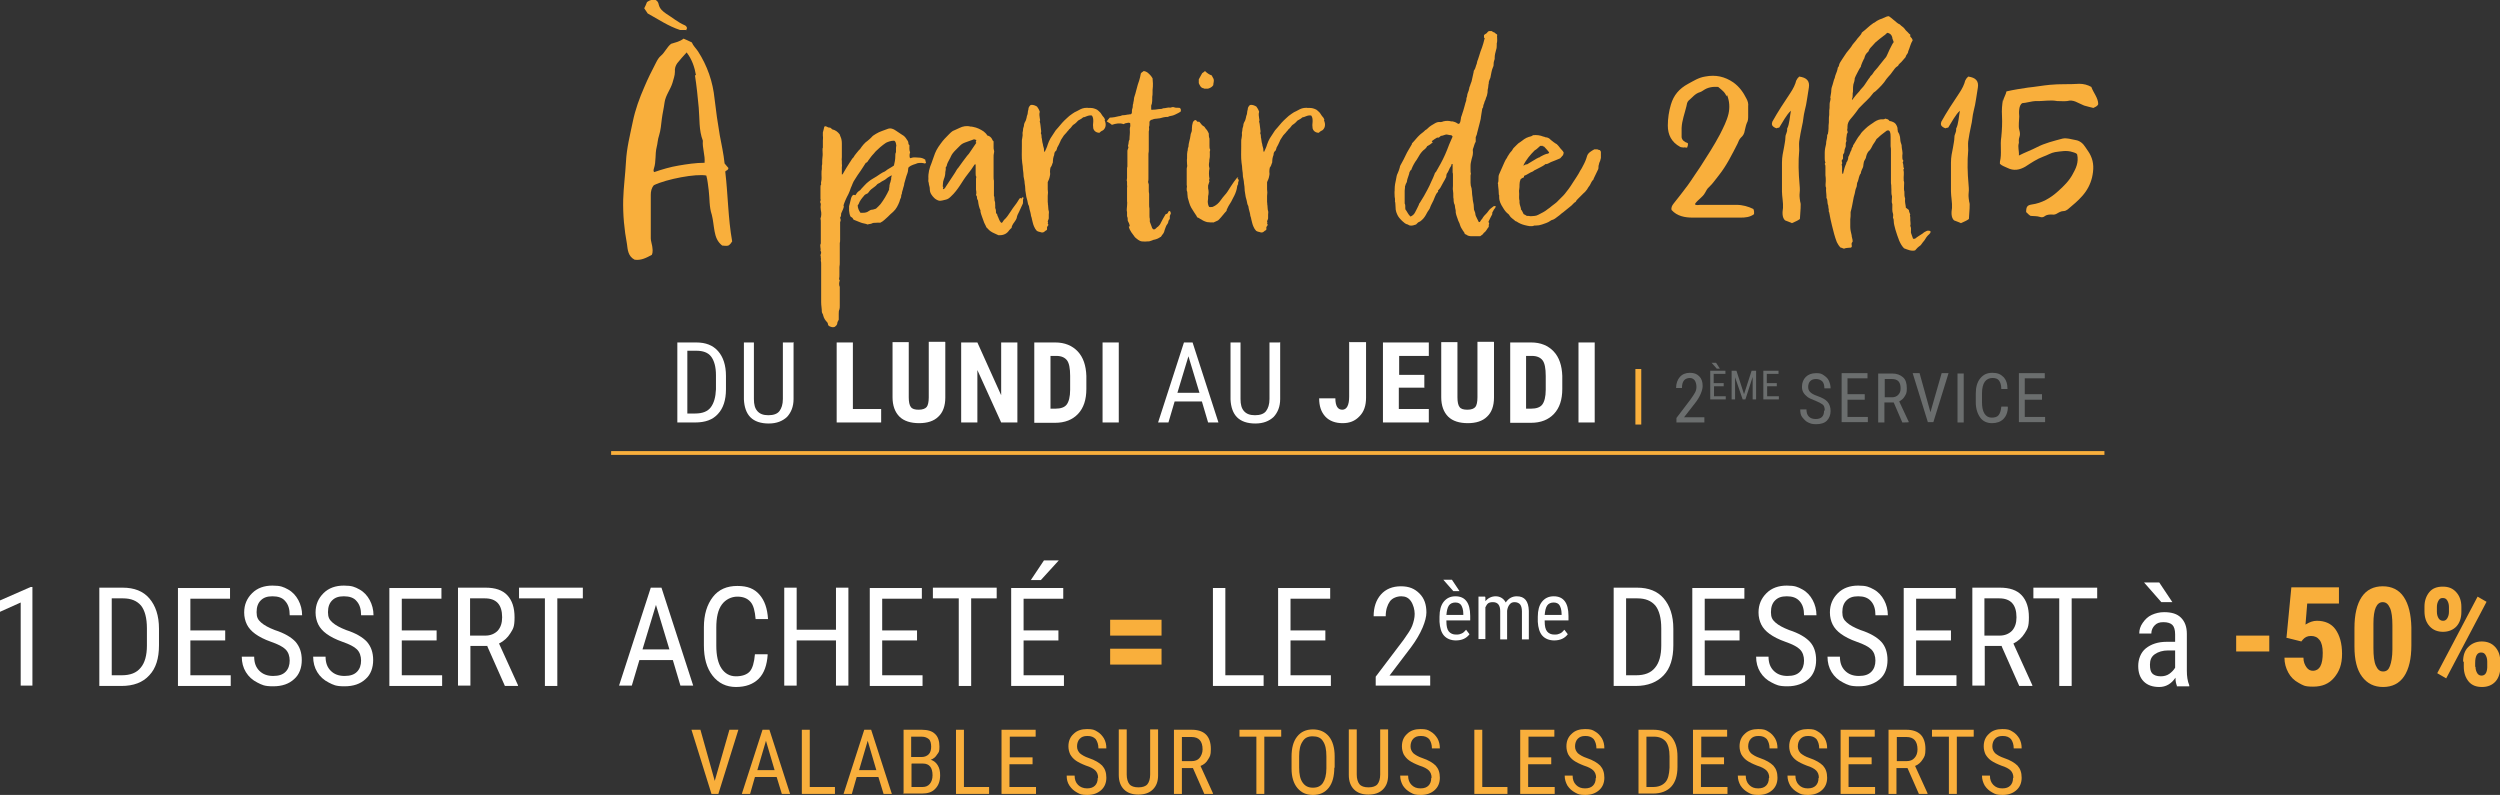 <?xml version="1.0" encoding="UTF-8"?>
<svg id="Calque_1" data-name="Calque 1" xmlns="http://www.w3.org/2000/svg" version="1.1" viewBox="0 0 724.9 230.5">
  <rect x="0" y="0" width="724.9" height="230.5" fill="#333333" stroke="none"/>
  <defs>
    <style>
      .cls-1 {
        fill: #f9af3c;
      }

      .cls-1, .cls-2, .cls-3 {
        stroke-width: 0px;
      }

      .cls-2 {
        fill: #6b6e6e;
      }

      .cls-3 {
        fill: #fff;
      }
    </style>
  </defs>
  <rect class="cls-1" x="177.2" y="130.8" width="433" height="1.1"/>
  <g>
    <path class="cls-1" d="M210.3,49.8c.8,6.7.8,13.5,2,20.2-.3.5-.6.9-1.1,1.2-.6.2-1.3,0-1.8,0-1.4-1.1-1.9-2.5-2.2-4.1s-.4-3.2-.8-4.8c-.8-2.3-.6-4.8-.9-7.1-.2-1.4-.3-2.9-.7-4.3-2.9-.6-11.5,1-15.2,2.8-.7.8-.9,1.8-.9,2.8v12.6c0,.8.3,1.5.4,2.2.1.8.3,1.7-.1,2.6-1.5.8-3.1,1.7-5,1.4-1.9-1-2-2.9-2.2-4.5-.8-4.3-1.2-8.5-1.1-12.9.1-3.6.6-7.2.8-10.9.2-4.1,1.2-7.9,2-11.8.7-3.4,1.9-6.7,3.3-9.9,1-2.4,2.2-4.8,3.4-7.1.4-.8.8-1.5,1.4-2,1.2-1,1.8-2.6,3-3.5,1.2-.4,2.5-.6,3.6-1.5.8.3,1.5.7,2.4,1.1.4,1,1.2,1.7,1.8,2.6,2.7,4.2,4.3,8.8,4.8,13.8.4,3.5.9,7,1.5,10.5.5,2.7,1.1,5.3,1.4,8.2.3.4.7.8,1.1,1.3,0,.6-.5.7-.8.9h0ZM198.9,8.7h-1.7c-3.4-1.1-6.3-3.1-9.4-4.8-.3-.5-.7-1-1-1.5.3-.6.6-1.2.8-1.8.8-.6,1.6-.8,2.5-.6.6.3.8.8.9,1.3.3,1.3,1.2,2,2.2,2.7,1.8,1.1,3.4,2.5,5.3,3.3.3.1.6.4.7.8,0,.2-.2.5-.3.8h0ZM201.8,21.8c-.4-2.3-1.1-4.5-2.7-6.6-1.1,1.2-1.9,2.1-2.7,3.1-.5.7-.8,1.5-.7,2.5,0,1.1-.4,2.1-.7,3.2-.6,2-2,3.6-2.3,5.7-.2,1.6-.6,3.2-.8,4.8-.2,1.6-.3,3.2-.8,4.8-.4,1.1-.4,2.3-.7,3.4-.5,2-.1,4.1-.8,6.2-.1.3-.2.8.1,1,2.3-.8,4.7-1.5,7.1-1.9s4.9-.8,7.5-.8c.2-2.2-.7-4.3-.5-6.4-1.2-3.1-.9-6.4-1.2-9.6-.3-3.2-.6-6.3-1.1-9.4h.4Z"/>
    <path class="cls-1" d="M244.7,59.6c0,.8-.5,1.5-.8,2.3,0,.4,0,.8-.3,1.2.1.4.3.8,0,1.3,0,.5,0,1,0,1.5,0,.4,0,.8,0,1.3v2.3c0,.4,0,.6-.1,1,0,.2,0,.5,0,.8v4.8c0,.4,0,.8-.1,1.3,0,.1,0,.4,0,.5,0,.5,0,1,0,1.5,0,0,0,.1,0,.2,0,.4,0,.8-.1,1.3,0,.1.1.3.2.4-.2.6-.3,1.3,0,1.9,0,.2,0,.5,0,.8v4.6c0,.4,0,.8-.1,1.1-.2.4-.2.8-.2,1.3v1.7c-.1.3-.4.6-.4.9,0,.6-.4.9-.8,1.2-.6.2-1,0-1.5-.2-.2-.1-.4-.3-.4-.5,0-.2-.1-.4-.2-.6-.6-.6-1-1.2-1.2-2,0-.4-.4-.7-.4-1.1,0-.9-.2-1.8-.2-2.7v-11.1c0-.4,0-.7-.1-1,0-.3.1-.6,0-.8,0-.3,0-.6-.1-.8.1-.4.4-.8,0-1.3.2-.7-.3-1.4.1-2.1,0-.1,0-.3,0-.5v-5.7c0-.4,0-.7-.1-1,.3-.8.3-1.7.1-2.5-.1-.6-.1-1.1,0-1.7,0-.2-.1-.4-.2-.6,0-.3.3-.6.1-.9,0-.3,0-.6,0-.9v-2.5c0-.3,0-.6.2-.8,0-.3-.1-.5,0-.8.2-.7.1-1.5.1-2.2s0-1,.1-1.5c0-.1,0-.4,0-.6s0-.6.1-.8c0,0,0-.2,0-.3,0-.6,0-1.3.1-1.9.1-.6,0-1.2,0-1.8s0-.6.1-.8c0-.1,0-.4,0-.6v-1.5c0-.4.1-.8,0-1.3,0-.1,0-.3,0-.4,0-.2,0-.4,0-.6.1-.5.3-1,.4-1.6,0-.1.2-.2.4-.2.4.1.8.5,1.3.4.2.1.4.3.6.5.9.2,1.6.7,2.2,1.5,0,.1.1.3.2.6.3.6.4,1.3.4,2v4c0,.3-.1.7,0,1,0,0,0,.2,0,.4s0,.3,0,.4c0,.3.1.7,0,1,0,.4,0,.8,0,1.2v1c.2,0,.2-.1.3-.2.6-1.1,1.3-2.2,2-3.3.4-.5.6-1.1,1.1-1.5.4-.8,1-1.3,1.5-2l.4-.4c.6-.9,1.3-1.8,2.2-2.4.4-.3.8-.7,1.1-1,.3-.4.8-.7,1.3-1,1.1-.7,2.4-1,3.6-1.5.3-.1.7-.1,1,0,.4.1.8.3,1.2.6.6.4,1.2.8,1.8,1.2.6.3,1,.8,1.3,1.3.2.3.5.6.5,1.1s.2.4.3.6c0,.7-.1,1.4.2,2.1-.2.5-.2,1-.1,1.5.1.2.3.2.4.1.7-.3,1.5-.1,2.2-.1s1.3.2,1.9.6c0,.3.1.6.2.8,0,.2-.2.3-.4.3-.6-.2-1.2-.2-2-.1-.8.4-1.8.4-2.7,1.3,0,.1-.1.4-.1.7,0,.6-.3,1.2-.5,1.8-.2.7-.4,1.4-.6,2.1,0,.6-.3,1.1-.4,1.7-.1.4-.3.8-.3,1.3-.3.4-.1.8-.3,1.2-.2.3-.3.8-.4,1.1-.4,1-.9,2.1-1.8,2.9-.6.5-1.1,1-1.6,1.5-.7.6-1.3,1.3-2.2,1.7-.4-.1-.8,0-1.3,0-.4,0-.8,0-1.1.2-.4.2-.8.1-1.2.3-.7-.3-1.4-.3-2.1-.6s-1.3-.5-2-.8c-.2-.3-.3-.7-.8-.8-.4-.6-.4-1.2-.5-1.8,0-.4,0-.9,0-1.3.2-.6.3-1.3.5-2,.1-.5.3-1,.7-1.3.2,0,.4,0,.6.1,0,0,.1,0,.1-.1.3-.5.6-.9,1.1-1.2.2-.1.4-.3.5-.5.7-.7,1.3-1.5,2.1-2.1.7-.6,1.5-1,2.3-1.5.8-.5,1.5-1.1,2.5-1.5.8-.7,1.8-1.1,2.6-1.7.2-.8.4-1.7.4-2.6s0-.8.2-1.3c0-.3,0-.6,0-.9s0-.7.1-1c-.1-.5-.1-1.1-.6-1.4,0,0-.1,0-.2,0-.7,0-1.6.3-2.2.6-.6.4-1.1.8-1.7,1.3-.6.6-1.3,1.1-1.8,1.8-.6.6-1.1,1.3-1.6,2-.2.3-.3.6-.7.7-.1,0-.2.3-.3.4-.4.6-.8,1.3-1.3,2-.6.8-1.1,1.6-1.6,2.4-.6.8-.8,1.7-1.2,2.5-.2.6-.4,1.2-.7,1.8-.6,1.1-1.1,2.2-1.5,3.5,0,0,0,.1,0,.2h-.4ZM258.4,51.6c0-.2.1-.4.2-.7h-.2c-.5.3-1.1.6-1.5,1-.5.4-1.1.6-1.5.9-.3.3-.8.4-1,.6-.3.4-.6.6-1,.9-.6.4-1.1.8-1.5,1.4-.1.2-.3.4-.6.5-.3.1-.6.3-.8.6-.6.7-1.2,1.4-1.5,2.3,0,.1-.2.3-.3.4,0,.8.3,1.5.8,2.2h.7c.6,0,1.2-.1,1.7-.5.3-.2.6-.4,1-.4.3,0,.7-.2,1.1-.3.4-.4.9-.8,1.3-1.3,1-1.3,1.8-2.7,2.5-4.2,0-.3,0-.6.1-.8,0-.3,0-.6.1-.8,0-.2.1-.4.2-.6,0-.2.1-.5.2-.8v-.3Z"/>
    <path class="cls-1" d="M296.2,57.6c0-.1.1-.3.3-.4.1,0,.2,0,.3.2-.3.5-.1,1-.2,1.6-.4.8-.7,1.6-1.1,2.4-.3.6-.6,1.1-.7,1.8-.1.4-.4.8-.6,1.1-.3.4-.6.8-.8,1.3,0,.1,0,.3-.1.5-.2.2-.5.4-.7.7-.6.9-1.5,1.4-2.7,1.4h-.4c-.4-.2-.8-.4-1.3-.6-.7-.3-1.3-.7-1.8-1.3-.1-.1-.3-.3-.4-.4-.2-.6-.6-1.1-.8-1.8-.3-.9-.7-1.8-.9-2.7,0-.1,0-.3,0-.4-.4-.8-.6-1.8-.7-2.7,0-.3-.3-.5-.3-.8s0-.6-.2-.8,0-.4,0-.6c0-.3,0-.8-.1-1.1,0,0,0-.2,0-.3v-2.7c0-.2,0-.4.1-.7-.2-.3-.2-.6-.2-1.1v-2.5c-.1-.1-.2,0-.3,0-.6,1-1.3,1.9-2,2.8-.8,1-1.5,2.1-2.2,3.2-.8,1.2-1.6,2.3-2.7,3.3-.4.4-.9.8-1.5.9-.6.1-1.3.4-1.9.3-1.1-.3-1.8-1.1-2.3-1.9-.3-.5-.4-1-.4-1.6s-.3-1.1-.3-1.7c-.2-.4-.1-.8-.1-1.2-.1-1.6.3-3.1.9-4.5.2-.6.4-1.1.6-1.7.6-1.8,1-2.5,2.1-4,.7-1,1.5-1.8,2.4-2.7s1-.9,1.7-1.2c.4-.2.8-.4,1.3-.6,1-.5,2.1-.7,3.2-.4.2,0,.5,0,.8.1,1.1.2,2.1.7,3,1.3.4.3.8.7,1.1,1.2.6.1,1.1.5,1.4,1.1,0,.2.2.4.4.6v1.7c0,.3,0,.6.1.8.1.3.1.6,0,.9-.1.4-.1.7-.1,1.1v5.9c0,.3,0,.7.1,1,0,.1,0,.4,0,.6v3.8c.3.5,0,1.1.3,1.7.1.4,0,.8.1,1.3-.1.2,0,.4,0,.6.2.4.2.8.2,1.3.1.3.5.5.4.8.4.7.5,1.5,1.1,2.1.1,0,.3,0,.4-.2.1-.2.3-.4.4-.6.8-.7,1.3-1.5,1.9-2.4.4-.7.9-1.3,1.4-2,.5-.6.8-1.2,1.2-1.8l.3-.2ZM283.2,40.6c-.3,0-.5-.2-.8-.2-.8.3-1.6.6-2.5.9-.6.2-1.1.5-1.5.9l-1.3,1.3c-.6.6-1.1,1.2-1.4,1.9-.1.3-.3.6-.4.8-.3.6-.7,1.2-.8,1.9,0,.1-.2.3-.3.5.1.4,0,.8-.1,1.3,0,.6-.1,1.3-.4,2-.2.5-.3,1-.3,1.5s0,.4-.1.6c.4.2.1.6.1.8,0,0,.1.1.3,0,.1-.1.4-.3.5-.6.9-1.4,1.8-2.7,2.7-4.1.3-.5.6-1.1,1-1.5.8-1.2,1.7-2.3,2.5-3.4.4-.4.7-.8,1-1.3.6-.8,1.1-1.7,1.7-2.5-.4-.2,0-.5,0-.8h.2Z"/>
    <path class="cls-1" d="M320.3,34.8c.1.4.3.8.3,1.3s-.1.9-.4,1.3c-.2.3-.5.5-.8.6-.2.1-.4.3-.6.5-.9,0-1.6-.5-1.8-1.3-.1-.6-.1-1.3,0-1.9,0-.1,0-.3,0-.4,0-.5-.1-1-.4-1.4-.5-.1-1,0-1.5.2-.3.1-.6.3-1,.3-.3.3-.8.6-1.2.8-.3.1-.5.4-.7.6-.2.2-.4.4-.7.6-.4.2-.7.6-.9.9-.1.2-.4.4-.6.6-.1.2-.3.4-.5.6-.4.6-1,1-1.3,1.6-.2.4-.6.8-.7,1.2-.3.7-.6,1.3-1,2,0,.1,0,.3-.1.4,0,.1-.1.4-.3.5-.3.3-.4.6-.4.9,0,.2-.1.5-.2.7-.1.4-.2.8-.2,1.3s0,.4-.1.6c-.1.4-.3.9-.6,1.3-.1.1,0,.3-.1.5,0,.4-.1.7,0,1.1,0,.3,0,.6-.1.9-.1.6-.3,1.1-.6,1.7,0,0,0,0,0,.1,0,.3,0,.8,0,1.1s0,.3,0,.5c0,0,0,.1,0,.2,0,0,0,.1,0,.2.1.6.1,1.3,0,1.9v.2c0,.4,0,.7,0,1s0,.3,0,.4c0,0,0,.1,0,.2.1.3,0,.6.1.9.1.6,0,1.1.2,1.7.1.3,0,.7,0,1,0,.4,0,.7,0,1.1,0,.4-.5.8-.2,1.2,0,.1-.1.2-.1.3,0,.1.2.3.2.4s-.1.2-.2.3c-.1.2-.3.4-.2.7v.2c0,.1,0,.2-.1.3-.2.1-.5.3-.7.5s-.7.3-1.1.1c-.3-.1-.7-.1-1.1-.4-.3-.3-.6-.8-.8-1.3-.3-.7-.4-1.4-.6-2.1,0-.4-.3-.8-.3-1.3-.1-.7-.4-1.4-.5-2.2,0-.3-.2-.5-.3-.8-.1-.7-.3-1.4-.5-2.1-.1-.6-.2-1.3-.3-1.9v-.2c0-.6-.1-1.3-.2-1.9,0-.6-.2-1.3-.3-1.9,0-.7-.1-1.4-.2-2.1,0-.6-.1-1.3-.2-1.9-.2-1.6-.1-3.2-.1-4.8s0-.9,0-1.3c0-.4,0-.7.1-1,0-.4.2-.8.1-1.3,0-.3,0-.6.1-.8,0-.5.1-1,.3-1.5,0-.4.1-.8.4-1.3.2-.3.3-.8.4-1.2,0-.4.3-.8.3-1.2,0-.4.1-.7.2-1.1,0-.3.1-.7.4-1,.1-.2.3-.3.6-.3.5,0,1,.2,1.5.5.3.4.6.9.8,1.5-.2.6-.1,1.3,0,1.9,0,.3.2.6,0,.8v.2c.2.6.2,1.3.3,1.9,0,.3.1.6.1.8s0,.4-.1.6c.1.2.2.5.2.8s0,.6.1.8c.1.5.1,1.1.3,1.6,0,.4.2.8.3,1.3,0,.4,0,.7.2,1,.3-.7.7-1.4.9-2.2.2-.6.5-1.3.8-1.8.5-.8,1-1.5,1.5-2.3.2-.3.5-.5.7-.8.8-1,1.6-1.9,2.5-2.7.5-.5,1-.9,1.6-1.3.4-.3.9-.6,1.4-.8.7-.4,1.4-.8,2.2-.9.4,0,.7-.1,1.1,0,.2,0,.5,0,.7,0,.6,0,1.2.2,1.8.5.3.2.6.5.9.8s.3.5.5.7c0,0,.1.2.2.3.3.3.6.7.7,1.1l.3-.2Z"/>
    <path class="cls-1" d="M327.6,65.6c-.1-.6-.3-1.1-.6-1.6,0-.5,0-.9-.2-1.3,0-.1,0-.3,0-.6s0-.4,0-.6c-.2-.6,0-1.2,0-1.8s.1-.9,0-1.3c0,0,0-.2,0-.3v-3.6c0-.3.1-.5,0-.8,0-.3,0-.6,0-.8s0-.4-.1-.6c0-.2.1-.4.1-.7v-1.3c0-.2,0-.4,0-.6,0-.1,0-.3,0-.6s0-.6.1-.8c0-.2,0-.4,0-.6v-3.2c0-.3,0-.6,0-.8s.2-.6.3-.9c-.1-.3-.2-.6,0-1,.1-.4,0-.9.3-1.3,0-1,.2-1.9.1-2.9,0-.3,0-.6.1-.8.1-.4,0-.7,0-1.1-.4-.2-.7-.1-1.1,0-.3,0-.6.2-.8.3-1.1-.4-2.2-.2-3.4.2-.4-.4-.9-.6-1.5-1,.3-.4.6-.8.9-1.1.9,0,1.8-.2,2.6-.4.3,0,.6-.1.8-.2s.4-.1.6-.1c.6,0,1-.2,1.5-.2.2-.1.5,0,.6-.1.2-.1.3-.3.3-.4,0-.5,0-1,.2-1.4.1-.4,0-.9.2-1.3,0-.4.2-.8.2-1.3,0-.5.3-1,.4-1.5.1-.5.3-1,.4-1.5.2-.8.4-1.5.7-2.3.2-.7.4-1.4.5-2.1.1-.2.3-.3.4-.4.1,0,.3-.2.4-.3,1,.1,1.6.8,2.2,1.5.1.1.3.4.4.6,0,.5.1,1,.1,1.5s0,1.3-.1,1.9c0,.2,0,.4,0,.6,0,.5,0,1-.1,1.4,0,0,0,.2,0,.4,0,.6,0,1-.1,1.5,0,.2-.2.4-.2.7v1c.1.2.3.2.4.1.1,0,.3,0,.4,0,.6,0,1.3-.2,1.9-.2s.6-.2.8-.2c.7,0,1.3-.3,2-.2,0,0,.1,0,.2,0,.4-.2.8-.2,1.2,0,.5.1,1,0,1.4.1.4.3.3.6.3,1-.5.4-1,.6-1.6.9-.6.3-1.1.4-1.7.5-.1,0-.3.1-.4.2h-.2c-.8,0-1.5.2-2.2.4-.3,0-.6.1-.8.1-.5,0-1,.1-1.4.3-.3,0-.6.2-.8.6,0,.2,0,.5,0,.7s0,.5-.1.7,0,.4,0,.6,0,.6-.1.8c0,.2,0,.4,0,.6v4.6c0,.4,0,.8-.1,1.3,0,.2,0,.5,0,.7v6.5c0,.3,0,.6-.1.9,0,.3.2.6.2.9v1.5c0,.4,0,.7.1,1.1,0,.1,0,.3,0,.6v1.5c0,.2,0,.4,0,.6,0,.1,0,.3,0,.4,0,.4,0,.8.1,1.2,0,.1,0,.4,0,.5v1.5c0,.3,0,.7.1,1,0,.2,0,.5,0,.8.2.5.4,1,.6,1.6,0,.2.2.4.4.6,0,0,.2,0,.4,0,.4-.2.6-.6,1-.8.3-.3.6-.6.8-1.1.4-.8.9-1.7,1.4-2.5.2,0,.4-.1.6-.3.1-.1.1-.5.4-.6h.2c.2.1.2.4.3.6,0,.2-.2.5-.3.8v.8c0,.1-.1.3-.2.3,0,.1-.2.3-.2.4,0,.5-.3.9-.6,1.3-.2.4-.3.8-.5,1.3-.1.5-.3,1-.7,1.4-.1.2-.3.4-.4.6,0,0,0,0-.1,0q-.8.6-1.8.8c-.2,0-.4.1-.6.2-.4.1-.7.3-1.1.3s-.3,0-.4,0c-.5.1-1,0-1.5,0-.8-.1-1.4-.7-2-1.2-.7-1-1.5-1.8-1.8-3.1h0Z"/>
    <path class="cls-1" d="M358.9,51.8c.1.1.2.3.3.4,0,.3-.2.6-.2.8s0,.3,0,.4c-.3.4-.3.9-.4,1.4-.2.9-.6,1.8-1,2.5-.3.5-.5,1.1-.8,1.5-.4.6-.8,1.3-1.1,2,0,.1,0,.3-.1.4-.7.7-1.3,1.6-2,2.3-.1.1-.3.3-.4.4-.4.2-.9.4-1.3.6-.6,0-1.3,0-1.9-.1-.8-.2-1.5-.6-2.1-1-.2-.1-.4-.3-.6-.3-.1,0-.3-.2-.3-.4-.5-.8-1.1-1.6-1.6-2.5-.5-.9-.7-1.9-1-2.9,0-.4-.1-.7-.1-1s0-.7-.2-1.1c0-.2,0-.4,0-.6.1-.3.1-.7,0-1,0-.1,0-.4,0-.6v-3.8c0-.3,0-.6.1-.8.1-.3,0-.6,0-.8,0-.6-.1-1.1,0-1.7,0-.1,0-.3,0-.5,0-.5,0-1,.1-1.5.2-.4,0-.9.3-1.3,0-1.1.5-2.2.6-3.3,0-.6.4-1,.4-1.6,0-.1,0-.3,0-.4,0-.6.1-1.3.3-1.9.1-.2.3-.4.6-.6.4,0,.5.3.7.5h.5c0,0,.2.1.3.3.3.4.6.8,1,1,.3.1.4.5.6.7.4.4.7.9.9,1.4,0,.5,0,1,.2,1.5,0,.1,0,.4,0,.6v1.5c0,.4,0,.8.2,1.1,0,.4-.2.6-.1.9,0,.3,0,.6,0,.8s0,.7-.1,1c-.1.3,0,.7-.1,1-.1.6-.1,1.1.1,1.7-.2,1-.2,2,0,3.1,0,0-.3.3,0,.6-.1.5-.3.9-.4,1.3,0,.3,0,.6,0,.8.2.8.2,1.5,0,2.3,0,.5,0,1-.1,1.5,0,.4.1,1.2.4,1.6.3.1.7,0,1,0,1-.4,1.8-1.1,2.4-2,.4-.5.7-1,1.1-1.4.3-.3.6-.7.8-1,.6-1,1.3-2,1.9-2.9.3-.4.6-.8,1-1.3h.1c0,0,.1,0,.2.1h-.3ZM349,25.6c-.8-.1-1.1-.8-1.4-1.5v-1.1c.3-.6.7-1.2,1-1.8.3-.2.5-.3.8-.6.6.6,1.2,1,2,1.3.1.4.4.7.5,1,.2.6-.1,1.2-.1,1.8-.4.6-.9.8-1.5,1h-1.1Z"/>
    <path class="cls-1" d="M383.9,34.8c.1.4.3.8.3,1.3s-.1.9-.4,1.3c-.2.3-.5.5-.8.6-.2.1-.4.3-.6.5-.9,0-1.6-.5-1.8-1.3-.1-.6-.1-1.3,0-1.9,0-.1,0-.3,0-.4,0-.5-.1-1-.4-1.4-.5-.1-1,0-1.5.2-.3.1-.6.3-1,.3-.3.3-.8.6-1.2.8-.3.1-.5.4-.7.6-.2.2-.4.4-.7.6-.4.2-.7.6-.9.9-.1.2-.4.4-.6.6-.1.2-.3.4-.5.6-.4.6-1,1-1.3,1.6-.2.4-.6.8-.7,1.2-.3.7-.6,1.3-1,2,0,.1,0,.3-.1.4,0,.1-.1.4-.3.5-.3.3-.4.6-.4.9,0,.2-.1.5-.2.7-.1.4-.2.8-.2,1.3s0,.4-.1.6c-.1.4-.3.9-.6,1.3-.1.1,0,.3-.1.5,0,.4-.1.7,0,1.1,0,.3,0,.6-.1.9-.1.6-.3,1.1-.6,1.7,0,0,0,0,0,.1,0,.3,0,.8,0,1.1s0,.3,0,.5c0,0,0,.1,0,.2,0,0,0,.1,0,.2.1.6.1,1.3,0,1.9v.2c0,.4,0,.7,0,1s0,.3,0,.4c0,0,0,.1,0,.2.1.3,0,.6.1.9.1.6,0,1.1.2,1.7.1.3,0,.7,0,1,0,.4,0,.7,0,1.1,0,.4-.5.8-.2,1.2,0,.1-.1.2-.1.3,0,.1.2.3.2.4s-.1.2-.2.3c-.1.2-.3.4-.2.7v.2c0,.1,0,.2-.1.3-.2.1-.5.3-.7.5s-.7.3-1.1.1c-.3-.1-.7-.1-1.1-.4-.3-.3-.6-.8-.8-1.3-.3-.7-.4-1.4-.6-2.1,0-.4-.3-.8-.3-1.3-.1-.7-.4-1.4-.5-2.2,0-.3-.2-.5-.3-.8-.1-.7-.3-1.4-.5-2.1-.1-.6-.2-1.3-.3-1.9v-.2c0-.6-.1-1.3-.2-1.9,0-.6-.2-1.3-.3-1.9,0-.7-.1-1.4-.2-2.1,0-.6-.1-1.3-.2-1.9-.2-1.6-.1-3.2-.1-4.8s0-.9,0-1.3c0-.4,0-.7.1-1,0-.4.2-.8.1-1.3,0-.3,0-.6.1-.8,0-.5.1-1,.3-1.5,0-.4.1-.8.4-1.3.2-.3.3-.8.4-1.2,0-.4.3-.8.3-1.2,0-.4.1-.7.2-1.1,0-.3.1-.7.4-1,.1-.2.3-.3.6-.3.5,0,1,.2,1.5.5.3.4.6.9.8,1.5-.2.6-.1,1.3,0,1.9,0,.3.2.6,0,.8v.2c.2.6.2,1.3.3,1.9,0,.3.1.6.1.8s0,.4-.1.6c.1.2.2.5.2.8s0,.6.1.8c.1.5.1,1.1.3,1.6,0,.4.2.8.3,1.3,0,.4,0,.7.2,1,.3-.7.7-1.4.9-2.2.2-.6.5-1.3.8-1.8.5-.8,1-1.5,1.5-2.3.2-.3.5-.5.7-.8.8-1,1.6-1.9,2.5-2.7.5-.5,1-.9,1.6-1.3.4-.3.9-.6,1.4-.8.7-.4,1.4-.8,2.2-.9.4,0,.7-.1,1.1,0,.2,0,.5,0,.7,0,.6,0,1.2.2,1.8.5.3.2.6.5.9.8s.3.5.5.7c0,0,.1.2.2.3.3.3.6.7.7,1.1l.3-.2Z"/>
    <path class="cls-1" d="M430.3,11c0-.3,0-.6,0-.8.2-.3.6-.4.8-.6s.3-.5.7-.6c.2,0,.4,0,.7,0,.3.2.6.4.8.4.3.3.6.5.8.6.1.3-.1.5,0,.7,0,.6.1,1.3-.1,1.9,0,.1,0,.3,0,.4,0,.5,0,1-.2,1.5-.2.7-.4,1.5-.4,2.2s0,.3,0,.4c-.1.4-.3.8-.3,1.3s0,.7-.2,1.1c-.4.9-.5,1.9-.7,2.8,0,.2-.1.4-.2.6-.1.4-.4.8-.3,1.2-.2.6-.1,1.2-.3,1.8-.1.4,0,.7-.1,1.1-.1.3-.1.8-.3,1.1-.2.4-.2.8-.4,1.1-.2.3-.2.8-.4,1.1-.2.4,0,.8-.4,1.2-.1.8-.3,1.7-.4,2.5,0,.6-.3,1.3-.4,1.9-.2.9-.5,1.8-.7,2.7,0,.4-.3.8-.4,1.2v1.3c-.4.6-.5,1.4-.8,2.1-.1.3,0,.7,0,1,0,.7-.2,1.3-.4,2-.1.6-.3,1.1-.3,1.8v1.5c0,.3,0,.6.1.8,0,.2-.1.4-.1.6,0,.7,0,1.4,0,2.1,0,.6.1,1.1.3,1.6,0,.3.1.6.1.8,0,.7.1,1.3.2,2,0,.6.2,1.3.3,1.9,0,.5.1,1,.1,1.5.1.4.4.8.4,1.3,0,.4.3.8.5,1.3.1.3.4.7.5,1,.2,0,.4,0,.4-.2.2-.3.4-.6.6-.8.3-.6.8-1.1,1.3-1.6.4-.4.6-.9,1.1-1.3.3-.2.6-.5.9-.7.1,0,.3-.1.6,0,0,.5-.5.8-.7,1.3-.1.3-.4.5-.3.8,0,0,0,.1,0,.2-.4.7-.7,1.4-1.1,2.2,0,.1.1.3.2.4,0,.3-.2.5-.1.8,0,.1,0,.4-.2.5-.4.5-.6,1.1-1.2,1.5-.1,0-.2.3-.3.4l-.8.6h-2.5c-.6,0-1.1-.1-1.6-.5-.1,0-.3-.1-.4-.2,0-.3-.3-.6-.5-.9-.4-.6-.7-1.1-.9-1.8-.1-.5-.5-1-.6-1.5-.2-.6-.5-1.3-.6-2,0-.1,0-.3,0-.4,0-.4-.2-.8-.2-1.2s-.1-.7-.3-1.1c0-.2-.1-.4-.1-.6,0-.3,0-.8-.1-1.1,0,0,0-.2,0-.3,0-.6,0-1.1-.1-1.7-.1-.4,0-.9,0-1.3s0-.7,0-1c0-.1,0-.4,0-.6v-1.5c0-.3,0-.6-.1-.8,0-.2,0-.4,0-.6v-1.8c-.2-.1-.3,0-.3,0,0,.4-.3.8-.5,1.1-.3.6-.5,1.2-.9,1.7,0,0,0,.2-.1.3,0,.3,0,.6-.2.9-.2.4-.4.8-.6,1.1-.2.4-.4.7-.6,1.1-.2.4-.4.8-.8,1.2s-.2.3-.2.5,0,.1-.1.2c-.4.4-.6.8-.8,1.3-.3.8-.6,1.5-1,2.2s-.4,1.2-.8,1.7-.6,1-.9,1.5c-.4.7-.9,1.3-1.6,1.8-.2.1-.4.2-.6.3l-.6.6c-.6.2-1.1.4-1.8.3-.1,0-.4-.2-.6-.3-.7-.1-1.1-.6-1.6-1-.6-.6-1.2-1.2-1.5-2-.2-.4-.3-.8-.4-1.3,0-.6-.1-1.1-.1-1.7s-.2-.6-.1-1c0-.3,0-.7-.1-1,0-.6-.1-1.3,0-1.9,0-.1,0-.3,0-.4,0-1,.2-1.9.4-2.8.1-.6.2-1.3.5-1.8.3-.6.4-1.1.6-1.7,0-.3.2-.6.3-.8.5-.9,1-1.8,1.4-2.7.5-1.1,1.2-2.1,1.8-3.2,0,0,0-.1,0-.2.8-.8,1.5-1.8,2.4-2.6.3-.3.7-.5,1-.8.3-.3.6-.6,1-.8,0,0,.1-.1.2-.2.6-.6,1.3-1,2-1.4.5-.3,1-.5,1.7-.4.3,0,.6-.1.8-.2q1.2-.3,2.3,0c.1,0,.3,0,.4,0,.5.1,1,.3,1.4.6.1,0,.3.2.5.1.4-.4.4-1,.5-1.5,0-.3.1-.6.2-.8.4-1.1.7-2.2,1-3.3.1-.6.4-1,.4-1.6s0-.3.1-.4c0-.1.1-.3.1-.4,0-.8.5-1.4.6-2.2,0-.4.3-.8.4-1.3.1-.3.2-.6.3-.8.2-.9.4-1.8.6-2.7,0-.2,0-.4.2-.6.4-.6.4-1.2.7-1.8.1-.3.1-.8.3-1.1.3-.8.5-1.6.8-2.5.3-.8.6-1.5.8-2.3.2-.6.3-1.3.5-1.9l.5.2ZM415.6,41.1c-.5.5-1,.9-1.8,1.3-.1.3-.4.6-.6.8-.6.4-1.1,1-1.5,1.6-.3.5-.6,1-.9,1.5-.6.8-1.1,1.7-1.5,2.7,0,.2-.2.4-.4.5,0,.1-.1.3-.2.4-.1.7-.4,1.3-.6,2,0,.1-.1.3-.1.4,0,.4-.2.8-.4,1.1,0,.3-.3.6-.2.9,0,.4-.1.6-.1,1,0,1,0,2.1,0,3.2s0,.3,0,.5c.3.5.1,1,.2,1.7.5.6.8,1.5,1.5,2.1.6-.3,1-.6,1.3-1.2.4-.8.8-1.5,1.1-2.2,0-.2.1-.4.3-.6.8-1.2,1.5-2.5,2.2-3.8.4-.8.8-1.5,1.1-2.3.4-.8.7-1.5,1-2.3,0-.2.2-.4.4-.6.4-.8.9-1.5,1.3-2.3,1-1.8,1.8-3.7,2.5-5.6.3-.8.7-1.5,1-2.3-.1-.2-.3-.4-.5-.4-.5,0-.9-.2-1.4-.2-.5.1-1,.4-1.5.4-.2.2-.4.3-.6.5-.1,0-.4,0-.5,0-.5.3-1,.6-1.5,1v.3Z"/>
    <path class="cls-1" d="M441.9,51.4c-.3.1-.7.3-1,.6-.2.5-.3,1-.3,1.5s0,1-.1,1.5c-.1.3,0,.8,0,1.2,0,.7-.1,1.4.1,2-.1.8.2,1.5.4,2.2,0,.1,0,.3,0,.3.4.4.5.9.8,1.4.3.1.6.3.9.5.4,0,.8,0,1.1.1.8-.1,1.5,0,2.2-.4.9-.5,1.9-.9,2.7-1.6.4-.3.9-.6,1.3-1,.6-.5,1.3-.9,1.8-1.5.5-.5,1-1,1.5-1.5.6-.6,1-1.3,1.6-2,.4-.6.8-1.1,1.2-1.8.7-1.1,1.5-2.2,2.1-3.4.3-.5.6-.9.8-1.4.5-.9.9-1.8,1.2-2.9.3-.9,1.2-1.4,2.1-1.9h.8c.3,0,.5.3.8.2.1.2.3.4.3.5h0c0,.6,0,1.2,0,1.8-.1.6-.3,1.1-.5,1.5,0,.3-.2.6-.2,1s0,.6-.1.8l-1.3,2.7c0,0,0,.2-.1.3-.5.4-.7,1.1-1,1.6-.3.4-.6.8-.8,1.2-.3.4-.6.8-1,1.1l-1.7,1.7c-.2.2-.4.4-.5.6,0,0,0,.1-.1.2-.6.3-1,1-1.6,1.4-.7.6-1.4,1.1-2.1,1.7-.5.3-.9.8-1.4,1.1-.6.4-1,.9-1.8,1.1-.1,0-.3.1-.4.2-.8.6-1.7.8-2.5,1.1-.6.2-1.1.3-1.8.3-.1,0-.3,0-.4,0-.9.4-1.8.1-2.7-.1s-1.8-.6-2.5-1.1c0,0-.2,0-.3-.1-.6-.6-1.3-.9-1.7-1.6,0-.1-.2-.3-.3-.4-.7-.5-1.2-1.2-1.6-1.9-.6-.9-1.1-1.9-1.1-3s0-.4,0-.6c0,0-.1-.1-.1-.2,0-.8-.1-1.7-.2-2.5,0-.3,0-.6-.1-.8.2-.3.2-.8.2-1.2,0-.5,0-1,.2-1.4.5-1.1,1-2.2,1.5-3.4.2-.5.5-1,.8-1.4,0-.1.1-.3.2-.4.3-.5.6-1,1-1.4s.4-.7.7-1c.3-.3.6-.6.9-.9.3-.3.6-.6,1-.8.8-.6,1.5-1.2,2.5-1.5.4-.1.9-.2,1.2-.5,1.1-.1,2,0,3,.4.2,0,.4.1.6.2.6,0,1.2.3,1.6.8.5.4,1,.8,1.5,1.1,0,0,.1,0,.2.1.3.3.6.6.8.9.4.6.9.9,1.2,1.5,0,.3-.1.6-.2.8-.3.3-.6.7-.8.9-1,.4-1.8.8-2.7,1.1-.5.2-.9.6-1.5.6s-.1,0-.2.1c-.8.6-1.8,1-2.7,1.5-.3.1-.6.3-.8.5-.9.3-1.7,1-2.6,1.3v.2ZM447.4,42.3h-.8c-.6.5-1,1-1.6,1.3-1.3,1.3-2.5,2.7-3.3,4.4.3,0,.5-.3.7-.3.3,0,.6-.1.8-.3.8-.5,1.7-1,2.5-1.5.1,0,.3-.1.4-.2.2,0,.4-.1.6-.3.6-.3,1.1-.6,1.8-.8.3,0,.6-.1.7-.4-.4-.5-.8-1-1.3-1.5-.1-.2-.4-.3-.6-.3h0Z"/>
    <path class="cls-1" d="M500.6,27.9c-.4-1-.7-1.3-2.4-2.7-1.6-.1-3,.1-4.3,1-.3.2-.6.4-.9.5-1.5.4-2.3,1.6-3.4,2.5-.4.4-.5,1-.6,1.6-.5,2.1-1.3,4.1-1.4,6.3,0,.9,0,1.8,0,2.7.1.8.8,1.4,1.8,1.7.1.5,0,.8-.2,1.3-.1,0-.3,0-.4,0-.4,0,0-.4-.4,0-.1,0-1.1-.1-1.2-.2-2.6-1.4-3.6-3.6-3.6-6.2,0-2,.3-4.1.9-6.1.8-2.7,2.4-4.6,5-6,1.5-.8,3-1.8,4.9-2.1,3.1-.6,5.7,0,8.2,1.7,1.8,1.3,2.9,2.9,3.8,4.7.4.7.6,1.5.5,2.2,0,.9,0,1.8,0,2.7s0,1.5-.4,2.2c-.3.7-.4,1.5-.6,2.2-.1.8-.5,1.5-1.1,2-.5.5-.7,1.1-1,1.8-1.6,3.1-3.1,6.2-5.3,9-1,1.2-1.8,2.5-3,3.6-.5.4-.8,1.1-1.1,1.6-.7,1.3-2.1,2-2.9,3.2v.2c.5.3,1.1.1,1.5.1h10.5c1.8,0,3.5.5,4.9,1.2.3.6.2,1,.2,1.5-1.2.9-2.6,1-3.9,1-4.6,0-9.2,0-13.9,0-2.2,0-4.5-.4-6.1-2.2-.2-.6.1-1.3.6-1.9,1.4-1.8,2.8-3.5,4.1-5.3,1.3-1.8,2.4-3.6,3.6-5.3,2-3.1,4-6.2,5.7-9.4,1-2,2-3.9,2.5-6,.4-1.8.3-3.6-.4-5.4l-.3.3Z"/>
    <path class="cls-1" d="M520.9,23.4c.1-.5.4-.8.8-1.2,2.2.3,3.1,1.3,2.8,3.2-.4,2.2-.6,4.5-1.2,6.7-.4,1.5-.4,3-.8,4.5-.3,1.5-.6,2.9-.8,4.4-.1.8,0,1.7,0,2.6-.3,3.3-.2,6.6.1,9.9.3,3.1-.3,2,.2,5.1.3.4,0,2.9-.1,4.9-.1.1-.9.6-1,.6l-1.3.6c-.8-.3-1.1-.5-2-.8-.9-.8-.8-2.4-.6-3.6.1-1.5-.3-3.4-.3-4.8v-4.1c0-1.8,0-2.4,0-4.2,0-1.8.3-2.9.6-4.5.1-.8.4-1.9.4-2.9s.6-1.3.5-2.5c.7-1.3.8-3.8,1.1-5.2-1.2,1-2.5,3.5-3.4,4.9-.2,0-.6.1-.8.2-.6-.2-1-.5-1.2-.8-.2-.4-.1-.8,0-1.1,1.6-2.9,3.4-5.6,5.2-8.3.8-1.2,1.5-2.5,1.8-3.9v.3Z"/>
    <path class="cls-1" d="M553.5,60.9c0,.4.2.8.4,1.3,0,0,0,.1-.1.2,0,.2.1.4.1.6s0,.6,0,.8c0,.6.2,1.1,0,1.7.3.5.2,1,.2,1.6s0,.3,0,.4c.2.6.4,1.1.6,1.7.2.1.4,0,.6,0,.7-.6,1.5-1,2.2-1.5.4-.4.9-.6,1.3-.8.3,0,.7-.1,1,.2,0,.4-.2.6-.4.8-.6.5-1,1.1-1.4,1.8-.3.4-.7.8-1,1.3l-.2.2c-.6.4-1.1.9-1.5,1.4-1.1.3-2.1-.2-3.2-.6-.6-.6-1-1.3-1.4-2.2-.4-1.1-.8-2.1-1.1-3.2-.2-.8-.5-1.7-.5-2.6s-.3-.6-.2-1c0-.4.1-.7,0-1-.3-.8-.2-1.7-.2-2.5v-.3c-.3-.6-.1-1.3-.1-2v-.3c-.3-.8-.1-1.7-.2-2.5,0-.4,0-.8-.1-1.3,0-.2,0-.5,0-.8v-8.6c0-.4,0-.8-.1-1.3,0-.1,0-.3,0-.6v-2.1c0-.6,0-1.1-.3-1.7,0,0-.2-.1-.3-.2-.4,0-.6.1-.8.3-.8.6-1.5,1.1-2.2,1.8-.3.2-.6.5-.7.8-.3.6-.8,1.1-1.1,1.8-.1.3-.4.7-.6,1-.6.5-.9,1.1-1.1,1.9,0,.3-.2.7-.4,1-.3.4-.3.9-.4,1.4,0,.4-.1.8-.4,1.3-.1.3-.2.6-.3.8,0,0,0,.2,0,.3-.6.7-.6,1.6-.9,2.4-.2.3-.3.8-.3,1.2,0,.4-.3.8-.4,1.3-.1.7-.3,1.4-.5,2.1-.3,1.5-.5,2.9-.9,4.3,0,.1,0,.3,0,.4,0,.6,0,1.1-.1,1.7,0,.1,0,.3,0,.5v1.7c0,.8.2,1.6.4,2.4,0,.6.3,1.1.3,1.8,0,.1-.2.3-.3.5,0,.2,0,.4,0,.5.1.4.1.6-.2.8-.6.1-1.3,0-2,.3-.3,0-.6-.3-1-.3-.5-.5-.8-1-1.1-1.6-.6-1.5-1-3.2-1.4-4.8-.3-1.3-.6-2.5-.8-3.8-.3-.4,0-.8-.2-1.2-.1-.3,0-.8-.2-1.1-.2-.6,0-1.3-.4-1.9,0-.1,0-.4,0-.5,0-.8-.2-1.5-.1-2.4-.3-.6-.1-1.3-.1-2s0-1.1-.1-1.7c0-.1,0-.4,0-.5v-1.9c0-.3,0-.6-.2-.8,0-.1.1-.3.2-.5-.2-.4-.2-.8-.2-1.2v-1.7c0-.8.2-1.7.4-2.5,0,0,0-.1,0-.2,0-.7.3-1.3.3-2s.1-.4.2-.6c.1-.6.2-1.1.2-1.7s0-1.1.1-1.7c0-.2,0-.5,0-.7,0-.5,0-1,.1-1.5,0-.2,0-.5,0-.7,0-.4,0-.8.1-1.3,0,0,0-.2,0-.4,0-.6,0-1.1.2-1.7,0-.3.2-.6,0-.9.1-.7.3-1.4.3-2.1,0-.6.2-1.1.4-1.7.2-.6.3-1.3.6-1.9.1-.8.6-1.6.8-2.5,0-.3.1-.6.3-.8s.1-.1.1-.2c.1-.8.6-1.3,1-2,.4-.6.8-1.2,1.2-1.8.6-.8,1.3-1.5,1.8-2.4.3-.4.7-.8,1-1.2.2-.3.5-.7.8-1,.3-.4.6-.6.8-1.1,0,0,0-.1.1-.2,1.1-.8,2.1-1.9,3.3-2.7,0,0,.2-.1.4-.2.4-.3.8-.6,1.3-.8.5-.2,1-.4,1.5-.6.4-.2.8-.4,1.3-.4.5.3.9.7,1.4,1.1.6.4,1,1,1.8,1.3.4.5,1,.7,1.4,1.3.3.5.8.8,1.2,1.3,0,.1.3.2.4.3,0,.2,0,.4,0,.6.3.3.6.6.7,1.1-.6.9-.8,2.1-1.3,3.2,0,.6-.5.9-.7,1.4,0,0,0,.1,0,.2l-1.3,1.5c-.3.3-.6.5-.8.8,0,.1-.1.3-.3.4-.6.3-1,1-1.4,1.5-.4.6-.8,1.1-1.3,1.6-.2.2-.3.4-.5.6-.8,1.3-2,2.5-3.1,3.5-.3.3-.7.4-.9.8-1,1.4-2.4,2.5-3.6,3.8-.1.1-.3.3-.4.4-.5.7-1,1.4-1.5,2-.3.4-.7.8-1,1.2-.5.6-.8,1.3-.8,2,0,.4,0,.8-.1,1.1.1.3.3.7,0,1,0,0-.1.2-.1.3,0,.6-.3,1.3-.1,1.9-.3.5-.2,1-.2,1.5-.1.5-.4.9-.4,1.5s-.3.6-.4,1v1.1c-.1.2-.3.4-.4.6.1.4.3.8,0,1.1.3.9,0,1.8.2,2.7.2,0,.2-.1.3-.2,0,0,0-.1,0-.2.2-.8.4-1.7.8-2.5,0-.2.1-.5.3-.7.1-.3.3-.6.3-1s.1-.4.2-.6c.1-.3.3-.6.4-1,.1-.4.4-.6.4-1,0-.4.5-.6.4-1,.7-1,1.2-2.2,2.1-3.2.3-.6.9-1.1,1.4-1.6.5-.5,1-.9,1.6-1.3.2-.1.4-.3.6-.4.8-.6,1.5-1,2.4-1.1.2,0,.4,0,.6,0s.4,0,.6-.2c.3,0,.5.2.8.2.2.2.4.3.5.5.3,0,.6.1.8.2.9.3,1.3,1,1.5,1.8,0,.3,0,.6.1.9,0,0,0,.1,0,.2.1.2.3.4.4.7.2.5.3,1.1.3,1.5,0,.6.2,1.1.4,1.7,0,0,0,.1,0,.2,0,.9.4,1.8.2,2.7,0,.2,0,.4,0,.6,0,.3,0,.7.3,1,0,.1-.1.3-.2.5.1.3.2.6.2.9s0,.6.2.8c0,.1-.1.3-.2.4.3,1,0,2,.1,2.9,0,0,0,.2,0,.3.2.4.1.8.1,1.3,0,.6-.1,1.3.1,1.9,0,.1,0,.3,0,.4,0,.5,0,1,.2,1.5v.2c-.1.8.1,1.5.2,2.2v.3ZM548.6,10.6c-.2-.6-.6-.9-1.3-1.1-.4.2-.6.6-1,.8-.8.6-1.7,1.3-2.5,2-.3.3-.7.8-1,1.1s-.7.7-.9,1.2c0,.1-.1.3-.2.4-.6.5-.9,1-1.1,1.8,0,.1-.1.3-.2.4-.3.6-.6,1.3-.8,1.9,0,0,0,.1,0,.2-.6.8-1,1.8-1.5,2.7-.1.2-.2.4-.3.7,0,.6-.2,1.2-.4,1.8-.1.5-.1,1-.1,1.5s0,.7-.1,1.1c0,.1,0,.3,0,.4,0,.4,0,.8-.2,1.2,0,0,0,.2,0,.3,0,0,.1-.1.2-.2.6-.8,1.3-1.7,2-2.4.3-.5.7-.8,1.1-1.3s.2-.3.3-.4c.6-.8,1-1.6,1.6-2.3.1-.4.6-.6.8-1,.3-.5.6-.9,1-1.3.3-.3.6-.7.9-1.1.5-.7,1.1-1.3,1.6-2,.4-.4.6-.8.8-1.3.3-.8.8-1.7,1.2-2.5.1-.3.4-.7.6-1-.1-.4-.3-.7-.4-1.1v-.2Z"/>
    <path class="cls-1" d="M569.9,23.4c.1-.5.4-.8.8-1.2,2.2.3,3.1,1.3,2.8,3.2-.4,2.2-.6,4.5-1.2,6.7-.4,1.5-.4,3-.8,4.5-.3,1.5-.6,2.9-.8,4.4-.1.8,0,1.7,0,2.6-.3,3.3-.2,6.6.1,9.9.3,3.1-.3,2,.2,5.1.3.4,0,2.9-.1,4.9-.1.1-.9.6-1,.6l-1.3.6c-.8-.3-1.1-.5-2-.8-.9-.8-.8-2.4-.6-3.6.1-1.5-.3-3.4-.3-4.8v-4.1c0-1.8,0-2.4,0-4.2,0-1.8.3-2.9.6-4.5.1-.8.4-1.9.4-2.9s.6-1.3.5-2.5c.7-1.3.8-3.8,1.1-5.2-1.2,1-2.5,3.5-3.4,4.9-.2,0-.6.1-.8.2-.6-.2-1-.5-1.2-.8-.2-.4-.1-.8,0-1.1,1.6-2.9,3.4-5.6,5.2-8.3.8-1.2,1.5-2.5,1.8-3.9v.3Z"/>
    <path class="cls-1" d="M580.8,29.3c.2-1,.8-1.8,1-2.8,2.2-.5,4.2-.8,6.2-1.1,2.1-.2,4.2-.6,6.3-.8,2.9-.3,5.7-.1,8.6-.3,1.3,0,2.4.3,3.5.9.6,1.7,2,3.2,2,5-.3.7-.9.8-1.4,1.1-.8-.2-1.7-.4-2.7-.7-2-.8-3-1.8-4.9-1.3-.7.1-2.2,0-2.9,0-2.2-.4-3.9.1-6.3,0-.8,0-3,.6-3.8.6-1.1.6-1,2.8-.9,3.9,0,.8-.3,2.9,0,3.8.6,2.2-.3,1.7-.1,3.8-.4,1.3.1,2.2,0,3.7,1.5-.8,3.9-1.7,5.2-2.4,2.3-1.2,4.8-1.8,7.4-2.5,1.3-.3,2.5.2,3.8.4,1.3.2,2.2,1,2.9,2.1.5.8,1.1,1.5,1.5,2.4,1,2.1.9,4.2.4,6.4-.5,2-1.4,3.7-2.8,5.3-1.3,1.5-2.7,2.6-4.1,3.8-.4.3-.8.6-1.3.6-.8,0-1.4.4-2.1.8-.4.2-.8.3-1.3.2-.6,0-1.4,0-2,.4-.4.4-1,.5-1.5.3-.9-.3-1.8-.2-2.7-.3-.6-.3-.9-.8-1.3-1.1,0-1.5.3-2,1.6-2.2,3-.4,5.5-1.9,7.6-3.8,1.7-1.5,3.3-3.1,4.3-5,.9-1.6,1.8-3.4,1.3-5.7-.1-.3-.6-.5-1.3-.7-1.8-.6-3.4-.2-5.1,0-1.2.2-2.2.9-3.4,1.3-1.9.7-3.5,1.8-5.2,2.9-1.7,1-3.4,1.3-5.2.4-.8-.4-1.6-.6-2.2-1.2,0-.2,0-.4,0-.6.6-2.4,0-4.8.4-7.2.2-2,.3-4.1.2-6.1-.1-1.7,0-3.2.3-4.8v.3Z"/>
  </g>
  <g>
    <path class="cls-3" d="M196.4,122.5v-23.2h5.5c2.7,0,4.8.8,6.3,2.5s2.3,4.1,2.3,7.2v3.9c0,3.1-.8,5.5-2.3,7.1-1.5,1.7-3.7,2.5-6.6,2.5h-5.2ZM199.3,101.7v18.2h2.3c2.1,0,3.6-.6,4.5-1.8s1.4-2.9,1.5-5.2v-4.1c0-2.4-.5-4.2-1.4-5.4s-2.4-1.7-4.3-1.7h-2.6Z"/>
    <path class="cls-3" d="M230.1,99.2v16.5c0,2.2-.7,3.9-1.9,5.2-1.3,1.2-3,1.9-5.3,1.9s-4.1-.6-5.3-1.8c-1.2-1.2-1.8-3-1.9-5.2v-16.5h2.9v16.4c0,1.6.3,2.7,1,3.5s1.7,1.2,3.2,1.2,2.6-.4,3.2-1.2,1-1.9,1-3.5v-16.4h2.9Z"/>
  </g>
  <g>
    <path class="cls-3" d="M247.3,118.6h8.2v3.9h-12.9v-23.2h4.7v19.3Z"/>
    <path class="cls-3" d="M274.1,99.2v16.1c0,2.4-.7,4.3-2,5.5-1.3,1.3-3.2,1.9-5.6,1.9s-4.4-.6-5.7-1.9-2-3.2-2-5.6v-16h4.7v16c0,1.3.2,2.3.6,2.8.4.6,1.2.8,2.3.8s1.9-.3,2.3-.8.6-1.5.6-2.8v-16.1h4.7Z"/>
    <path class="cls-3" d="M295,122.5h-4.7l-6.9-15.2v15.2h-4.7v-23.2h4.7l6.9,15.3v-15.3h4.7v23.2Z"/>
    <path class="cls-3" d="M299.9,122.5v-23.2h6.1c2.7,0,4.9.9,6.5,2.6,1.6,1.7,2.4,4.1,2.5,7.1v3.8c0,3.1-.8,5.5-2.4,7.2-1.6,1.7-3.8,2.6-6.7,2.6h-6ZM304.6,103.1v15.4h1.4c1.6,0,2.7-.4,3.3-1.2.6-.8,1-2.2,1-4.3v-4c0-2.2-.3-3.7-.9-4.5s-1.6-1.3-3.1-1.3h-1.7Z"/>
    <path class="cls-3" d="M324.4,122.5h-4.7v-23.2h4.7v23.2Z"/>
  </g>
  <g>
    <path class="cls-3" d="M348.5,116.4h-7.9l-1.8,6.1h-3l7.5-23.2h2.5l7.5,23.2h-3l-1.8-6.1ZM341.5,113.9h6.3l-3.2-10.6-3.2,10.6Z"/>
    <path class="cls-3" d="M371.2,99.2v16.5c0,2.2-.7,3.9-1.9,5.2-1.3,1.2-3,1.9-5.3,1.9s-4.1-.6-5.3-1.8c-1.2-1.2-1.8-3-1.9-5.2v-16.5h2.9v16.4c0,1.6.3,2.7,1,3.5.7.8,1.7,1.2,3.2,1.2s2.6-.4,3.2-1.2,1-1.9,1-3.5v-16.4h2.9Z"/>
  </g>
  <g>
    <path class="cls-3" d="M391.4,99.2h4.7v16.1c0,2.3-.6,4.1-1.9,5.4-1.3,1.4-2.9,2-4.9,2s-3.8-.6-5-1.9c-1.2-1.3-1.8-3-1.8-5.3h4.7c0,2.2.7,3.3,2,3.3s2-1.3,2-3.8v-15.9Z"/>
    <path class="cls-3" d="M412.9,112.4h-7.3v6.2h8.7v3.9h-13.3v-23.2h13.3v3.9h-8.6v5.5h7.3v3.8Z"/>
    <path class="cls-3" d="M433.2,99.2v16.1c0,2.4-.7,4.3-2,5.5-1.3,1.3-3.2,1.9-5.6,1.9s-4.4-.6-5.7-1.9c-1.3-1.3-2-3.2-2-5.6v-16h4.7v16c0,1.3.2,2.3.6,2.8.4.6,1.2.8,2.3.8s1.9-.3,2.3-.8.6-1.5.6-2.8v-16.1h4.7Z"/>
    <path class="cls-3" d="M437.9,122.5v-23.2h6.1c2.7,0,4.9.9,6.5,2.6,1.6,1.7,2.4,4.1,2.5,7.1v3.8c0,3.1-.8,5.5-2.4,7.2-1.6,1.7-3.8,2.6-6.7,2.6h-6ZM442.5,103.1v15.4h1.4c1.6,0,2.7-.4,3.3-1.2.6-.8,1-2.2,1-4.3v-4c0-2.2-.3-3.7-.9-4.5s-1.6-1.3-3.1-1.3h-1.7Z"/>
    <path class="cls-3" d="M462.4,122.5h-4.7v-23.2h4.7v23.2Z"/>
  </g>
  <path class="cls-1" d="M475.9,123.1h-1.7v-16.1h1.7v16.1Z"/>
  <path class="cls-2" d="M494,122.5h-7.9v-1.3l4.1-5.4c.6-.8,1-1.5,1.3-2s.4-1.1.4-1.7-.2-1.4-.5-1.8-.8-.7-1.4-.7-1.3.2-1.7.7-.6,1.2-.6,2.2h-1.7c0-1.3.4-2.4,1.1-3.2s1.7-1.2,2.9-1.2,2,.3,2.7,1,1,1.6,1,2.8-.7,3.1-2.2,5l-3.2,4.1h5.9v1.5Z"/>
  <g>
    <path class="cls-2" d="M499.9,112h-2.9v2.9h3.4v.9h-4.5v-8.3h4.4v.9h-3.4v2.7h2.9v.9ZM498.7,106.9h-.9s-1.5-1.7-1.5-1.7h1.3l1.1,1.7Z"/>
    <path class="cls-2" d="M503.5,107.5l2.2,6.8,2.2-6.8h1.3v8.3h-1v-6.5c0,0-2.1,6.5-2.1,6.5h-.8l-2.2-6.4v3.2c0,0,0,3.2,0,3.2h-1v-8.3h1.3Z"/>
    <path class="cls-2" d="M515.3,112h-2.9v2.9h3.4v.9h-4.5v-8.3h4.4v.9h-3.4v2.7h2.9v.9Z"/>
  </g>
  <g>
    <path class="cls-2" d="M529.1,118.9c0-.7-.2-1.3-.6-1.6s-1.1-.7-2.1-1.1-1.8-.7-2.3-1.1-.9-.8-1.2-1.3-.4-1.1-.4-1.7c0-1.1.4-2.1,1.1-2.8s1.7-1.1,3-1.1,1.6.2,2.2.6,1.2.9,1.5,1.6.5,1.4.5,2.2h-1.8c0-.9-.2-1.6-.6-2s-1-.7-1.8-.7-1.3.2-1.7.6-.6,1-.6,1.7.2,1.1.6,1.5,1.1.8,2,1.1c1.4.5,2.4,1,3,1.7s.9,1.6.9,2.7-.4,2.1-1.1,2.8-1.8,1-3.1,1-1.6-.2-2.3-.5-1.2-.9-1.7-1.5-.6-1.4-.6-2.3h1.8c0,.9.2,1.6.7,2.1s1.2.7,2,.7,1.4-.2,1.8-.6.6-1,.6-1.7Z"/>
    <path class="cls-2" d="M540.7,115.9h-5v5h5.9v1.5h-7.6v-14.2h7.5v1.5h-5.8v4.6h5v1.5Z"/>
    <path class="cls-2" d="M548.9,116.7h-2.5v5.8h-1.8v-14.2h4c1.4,0,2.4.4,3.2,1.1s1.1,1.8,1.1,3.2-.2,1.6-.6,2.3-.9,1.1-1.6,1.5l2.8,6h0c0,.1-1.9.1-1.9.1l-2.5-5.8ZM546.4,115.2h2.2c.7,0,1.3-.2,1.8-.7s.7-1.1.7-1.9c0-1.8-.8-2.7-2.5-2.7h-2.1v5.4Z"/>
    <path class="cls-2" d="M559.7,119.7l3.3-11.5h2l-4.4,14.2h-1.6l-4.4-14.2h2l3.2,11.5Z"/>
    <path class="cls-2" d="M569.4,122.5h-1.8v-14.2h1.8v14.2Z"/>
    <path class="cls-2" d="M582.2,118c0,1.5-.5,2.7-1.3,3.5s-1.9,1.2-3.3,1.2-2.6-.5-3.4-1.6-1.3-2.6-1.3-4.4v-2.6c0-1.8.4-3.3,1.3-4.4s2-1.6,3.5-1.6,2.4.4,3.2,1.2,1.2,2,1.2,3.5h-1.8c0-1.2-.3-2-.7-2.5s-1-.7-1.9-.7-1.7.4-2.2,1.1-.8,1.9-.8,3.3v2.6c0,1.4.2,2.5.7,3.3s1.2,1.2,2.1,1.2,1.6-.2,2-.7.7-1.3.8-2.5h1.8Z"/>
    <path class="cls-2" d="M592.1,115.9h-5v5h5.9v1.5h-7.6v-14.2h7.5v1.5h-5.8v4.6h5v1.5Z"/>
  </g>
  <g>
    <path class="cls-3" d="M9.5,198.8h-3.5v-24.1l-6,2.7v-3.3l8.9-3.9h.5v28.6Z"/>
    <path class="cls-3" d="M28.8,198.8v-28.4h6.8c3.3,0,5.9,1,7.7,3.1s2.8,5,2.8,8.8v4.8c0,3.8-.9,6.7-2.8,8.7-1.9,2.1-4.6,3.1-8.1,3.1h-6.4ZM32.4,173.5v22.3h2.9c2.5,0,4.3-.7,5.5-2.2,1.2-1.4,1.8-3.6,1.8-6.4v-5c0-3-.6-5.2-1.7-6.6-1.2-1.4-2.9-2.1-5.2-2.1h-3.2Z"/>
    <path class="cls-3" d="M65.3,185.7h-10.1v10.1h11.7v3.1h-15.3v-28.4h15.1v3.1h-11.5v9.2h10.1v3.1Z"/>
    <path class="cls-3" d="M84,191.6c0-1.4-.4-2.5-1.2-3.3-.8-.8-2.2-1.5-4.2-2.2-2-.7-3.5-1.5-4.6-2.3-1.1-.8-1.9-1.7-2.4-2.7s-.8-2.2-.8-3.5c0-2.3.8-4.1,2.3-5.6s3.5-2.2,5.9-2.2,3.2.4,4.5,1.1c1.3.7,2.3,1.8,3,3.1s1.1,2.8,1.1,4.4h-3.6c0-1.8-.4-3.1-1.3-4.1-.8-1-2.1-1.4-3.7-1.4s-2.6.4-3.4,1.2c-.8.8-1.2,1.9-1.2,3.4s.4,2.2,1.3,3,2.2,1.5,4,2.2c2.8.9,4.8,2.1,6,3.4,1.2,1.4,1.8,3.1,1.8,5.3s-.7,4.2-2.2,5.5c-1.5,1.4-3.5,2.1-6.1,2.1s-3.2-.4-4.6-1.1c-1.4-.7-2.5-1.7-3.3-3s-1.2-2.8-1.2-4.5h3.6c0,1.8.5,3.1,1.5,4.1,1,1,2.3,1.5,4,1.5s2.8-.4,3.6-1.2c.8-.8,1.2-1.9,1.2-3.3Z"/>
    <path class="cls-3" d="M104.7,191.6c0-1.4-.4-2.5-1.2-3.3-.8-.8-2.2-1.5-4.2-2.2-2-.7-3.5-1.5-4.6-2.3-1.1-.8-1.9-1.7-2.4-2.7s-.8-2.2-.8-3.5c0-2.3.8-4.1,2.3-5.6s3.5-2.2,5.9-2.2,3.2.4,4.5,1.1c1.3.7,2.3,1.8,3,3.1s1.1,2.8,1.1,4.4h-3.6c0-1.8-.4-3.1-1.3-4.1-.8-1-2.1-1.4-3.7-1.4s-2.6.4-3.4,1.2c-.8.8-1.2,1.9-1.2,3.4s.4,2.2,1.3,3,2.2,1.5,4,2.2c2.8.9,4.8,2.1,6,3.4,1.2,1.4,1.8,3.1,1.8,5.3s-.7,4.2-2.2,5.5c-1.5,1.4-3.5,2.1-6.1,2.1s-3.2-.4-4.6-1.1c-1.4-.7-2.5-1.7-3.3-3s-1.2-2.8-1.2-4.5h3.6c0,1.8.5,3.1,1.5,4.1,1,1,2.3,1.5,4,1.5s2.8-.4,3.6-1.2c.8-.8,1.2-1.9,1.2-3.3Z"/>
    <path class="cls-3" d="M126.6,185.7h-10.1v10.1h11.7v3.1h-15.3v-28.4h15.1v3.1h-11.5v9.2h10.1v3.1Z"/>
    <path class="cls-3" d="M141.4,187.3h-5v11.5h-3.6v-28.4h8c2.8,0,4.9.7,6.3,2.2,1.4,1.5,2.1,3.6,2.1,6.4s-.4,3.3-1.2,4.6c-.8,1.3-1.9,2.3-3.3,3l5.5,12.1v.2h-3.8l-5.1-11.5ZM136.4,184.3h4.3c1.5,0,2.7-.5,3.6-1.4.9-1,1.3-2.3,1.3-3.9,0-3.7-1.7-5.5-5-5.5h-4.3v10.8Z"/>
    <path class="cls-3" d="M169.1,173.5h-7.5v25.4h-3.6v-25.4h-7.5v-3.1h18.5v3.1Z"/>
    <path class="cls-3" d="M195,191.4h-9.6l-2.2,7.4h-3.7l9.2-28.4h3.1l9.2,28.4h-3.7l-2.2-7.4ZM186.3,188.3h7.8l-3.9-12.9-3.9,12.9Z"/>
    <path class="cls-3" d="M222.6,189.8c-.2,3-1,5.4-2.6,7s-3.8,2.4-6.6,2.4-5.1-1.1-6.8-3.3-2.5-5.1-2.5-8.8v-5.2c0-3.7.9-6.6,2.6-8.8s4.1-3.2,7.1-3.2,4.9.8,6.4,2.5,2.3,4,2.5,7.1h-3.6c-.2-2.3-.6-4-1.5-5s-2.1-1.5-3.8-1.5-3.4.8-4.5,2.3-1.6,3.7-1.6,6.7v5.2c0,2.9.5,5.1,1.5,6.6s2.4,2.3,4.2,2.3,3.2-.5,4-1.4,1.3-2.6,1.5-5h3.6Z"/>
    <path class="cls-3" d="M246,198.8h-3.6v-13.1h-11.4v13.1h-3.6v-28.4h3.6v12.2h11.4v-12.2h3.6v28.4Z"/>
    <path class="cls-3" d="M265.9,185.7h-10.1v10.1h11.7v3.1h-15.3v-28.4h15.1v3.1h-11.5v9.2h10.1v3.1Z"/>
    <path class="cls-3" d="M289.1,173.5h-7.5v25.4h-3.6v-25.4h-7.5v-3.1h18.5v3.1Z"/>
    <path class="cls-3" d="M306.9,185.7h-10.1v10.1h11.7v3.1h-15.3v-28.4h15.1v3.1h-11.5v9.2h10.1v3.1ZM302.6,162.5h4.4l-5.2,5.7h-2.9s3.8-5.7,3.8-5.7Z"/>
  </g>
  <path class="cls-1" d="M336.8,184.3h-14.9v-4.6h14.9v4.6ZM336.8,192.7h-14.9v-4.6h14.9v4.6Z"/>
  <g>
    <path class="cls-3" d="M355.2,195.8h11.2v3.1h-14.7v-28.4h3.6v25.4Z"/>
    <path class="cls-3" d="M384.3,185.7h-10.1v10.1h11.7v3.1h-15.3v-28.4h15.1v3.1h-11.5v9.2h10.1v3.1Z"/>
    <path class="cls-3" d="M414.8,198.8h-15.9v-2.6l8.1-10.7c1.2-1.7,2.1-3,2.5-4.1s.7-2.2.7-3.4-.4-2.7-1.1-3.7-1.6-1.4-2.8-1.4-2.6.5-3.3,1.5-1.2,2.4-1.2,4.3h-3.5c0-2.6.7-4.7,2.1-6.3s3.4-2.4,5.8-2.4,4,.7,5.4,2.1,2,3.2,2,5.5-1.5,6.1-4.4,10l-6.3,8.3h11.8v2.9Z"/>
  </g>
  <g>
    <path class="cls-3" d="M422.2,185.7c-1.5,0-2.7-.5-3.5-1.4-.8-.9-1.2-2.3-1.3-4v-1.5c0-1.8.4-3.3,1.2-4.3s1.9-1.6,3.4-1.6,2.5.5,3.2,1.4c.7.9,1.1,2.3,1.1,4.3v1.3h-6.9v.3c0,1.3.2,2.3.7,2.9.5.6,1.2.9,2.1.9s1.1-.1,1.6-.3c.5-.2.9-.6,1.3-1.1l1,1.3c-.9,1.2-2.2,1.8-4,1.8ZM423.2,171.4h-1.8s-2.9-3.3-2.9-3.3h2.5l2.2,3.3ZM422,174.7c-.8,0-1.5.3-1.9.9-.4.6-.6,1.5-.7,2.7h4.9v-.3c0-1.2-.3-2-.6-2.5s-.9-.8-1.7-.8Z"/>
    <path class="cls-3" d="M430.7,173.2v1.1c.8-.9,1.8-1.4,3-1.4s2.3.6,2.9,1.8c.8-1.2,1.9-1.8,3.2-1.8,2.3,0,3.4,1.4,3.5,4.2v8.3h-2v-8.1c0-.9-.2-1.6-.5-2-.3-.4-.9-.7-1.6-.7s-1.1.2-1.5.7-.6,1.1-.7,1.8v8.3h-2v-8.2c0-1.7-.7-2.6-2.1-2.6s-1.7.5-2.2,1.5v9.2h-2v-12.3h1.9Z"/>
    <path class="cls-3" d="M450.7,185.7c-1.5,0-2.7-.5-3.5-1.4-.8-.9-1.2-2.3-1.3-4v-1.5c0-1.8.4-3.3,1.2-4.3s1.9-1.6,3.4-1.6,2.5.5,3.2,1.4c.7.9,1.1,2.3,1.1,4.3v1.3h-6.9v.3c0,1.3.2,2.3.7,2.9.5.6,1.2.9,2.1.9s1.1-.1,1.6-.3c.5-.2.9-.6,1.3-1.1l1,1.3c-.9,1.2-2.2,1.8-4,1.8ZM450.5,174.7c-.8,0-1.5.3-1.9.9-.4.6-.6,1.5-.7,2.7h4.9v-.3c0-1.2-.3-2-.6-2.5s-.9-.8-1.7-.8Z"/>
  </g>
  <g>
    <path class="cls-3" d="M467.9,198.8v-28.4h6.8c3.3,0,5.9,1,7.7,3.1s2.8,5,2.8,8.8v4.8c0,3.8-.9,6.7-2.8,8.7s-4.6,3.1-8.1,3.1h-6.4ZM471.5,173.5v22.3h2.9c2.5,0,4.3-.7,5.5-2.2,1.2-1.4,1.8-3.6,1.8-6.4v-5c0-3-.6-5.2-1.7-6.6-1.2-1.4-2.9-2.1-5.2-2.1h-3.2Z"/>
    <path class="cls-3" d="M504.4,185.7h-10.1v10.1h11.7v3.1h-15.3v-28.4h15.1v3.1h-11.5v9.2h10.1v3.1Z"/>
    <path class="cls-3" d="M523.1,191.6c0-1.4-.4-2.5-1.2-3.3s-2.2-1.5-4.2-2.2-3.5-1.5-4.6-2.3-1.9-1.7-2.4-2.7-.8-2.2-.8-3.5c0-2.3.8-4.1,2.3-5.6s3.5-2.2,5.9-2.2,3.2.4,4.5,1.1,2.3,1.8,3,3.1,1.1,2.8,1.1,4.4h-3.6c0-1.8-.4-3.1-1.3-4.1s-2.1-1.4-3.7-1.4-2.6.4-3.4,1.2-1.2,1.9-1.2,3.4.4,2.2,1.3,3,2.2,1.5,4,2.2c2.8.9,4.8,2.1,6,3.4s1.8,3.1,1.8,5.3-.7,4.2-2.2,5.5-3.5,2.1-6.1,2.1-3.2-.4-4.6-1.1-2.5-1.7-3.3-3-1.2-2.8-1.2-4.5h3.6c0,1.8.5,3.1,1.5,4.1s2.3,1.5,4,1.5,2.8-.4,3.6-1.2,1.2-1.9,1.2-3.3Z"/>
    <path class="cls-3" d="M543.8,191.6c0-1.4-.4-2.5-1.2-3.3s-2.2-1.5-4.2-2.2-3.5-1.5-4.6-2.3-1.9-1.7-2.4-2.7-.8-2.2-.8-3.5c0-2.3.8-4.1,2.3-5.6s3.5-2.2,5.9-2.2,3.2.4,4.5,1.1,2.3,1.8,3,3.1,1.1,2.8,1.1,4.4h-3.6c0-1.8-.4-3.1-1.3-4.1s-2.1-1.4-3.7-1.4-2.6.4-3.4,1.2-1.2,1.9-1.2,3.4.4,2.2,1.3,3,2.2,1.5,4,2.2c2.8.9,4.8,2.1,6,3.4s1.8,3.1,1.8,5.3-.7,4.2-2.2,5.5-3.5,2.1-6.1,2.1-3.2-.4-4.6-1.1-2.5-1.7-3.3-3-1.2-2.8-1.2-4.5h3.6c0,1.8.5,3.1,1.5,4.1s2.3,1.5,4,1.5,2.8-.4,3.6-1.2,1.2-1.9,1.2-3.3Z"/>
    <path class="cls-3" d="M565.7,185.7h-10.1v10.1h11.7v3.1h-15.3v-28.4h15.1v3.1h-11.5v9.2h10.1v3.1Z"/>
    <path class="cls-3" d="M580.5,187.3h-5v11.5h-3.6v-28.4h8c2.8,0,4.9.7,6.3,2.2s2.1,3.6,2.1,6.4-.4,3.3-1.2,4.6-1.9,2.3-3.3,3l5.5,12.1v.2h-3.8l-5.1-11.5ZM575.5,184.3h4.3c1.5,0,2.7-.5,3.6-1.4.9-1,1.3-2.3,1.3-3.9,0-3.7-1.7-5.5-5-5.5h-4.3v10.8Z"/>
    <path class="cls-3" d="M608.2,173.5h-7.5v25.4h-3.6v-25.4h-7.5v-3.1h18.5v3.1Z"/>
    <path class="cls-3" d="M631.2,198.8c-.2-.5-.4-1.2-.4-2.3-1.2,1.8-2.8,2.7-4.7,2.7s-3.4-.5-4.5-1.6-1.6-2.6-1.6-4.5.7-3.9,2.2-5.1,3.5-1.9,6-1.9h2.5v-2.2c0-1.3-.3-2.2-.8-2.7s-1.4-.8-2.6-.8-1.9.3-2.5.9-1,1.4-1,2.4h-3.5c0-1.1.3-2.1,1-3.1s1.5-1.8,2.6-2.3,2.3-.8,3.6-.8c2.2,0,3.8.5,4.9,1.6s1.7,2.6,1.7,4.7v10.7c0,1.6.2,3,.7,4.2v.3h-3.6ZM629.8,174.6h-3.1s-5-5.7-5-5.7h4.4l3.8,5.7ZM626.6,196.1c.8,0,1.7-.2,2.4-.7s1.3-1.1,1.7-1.8v-5h-2c-1.6,0-2.9.4-3.9,1.1s-1.4,1.7-1.4,3,.2,2.1.7,2.6,1.3.8,2.4.8Z"/>
  </g>
  <g>
    <path class="cls-1" d="M658,188.9h-9.6v-4.6h9.6v4.6Z"/>
    <path class="cls-1" d="M663,184.8l1.4-14.5h13.8v4.7h-9.2l-.5,6.1c1.1-.7,2.2-1.1,3.3-1.1,2.3,0,4.2.8,5.4,2.5s1.9,4,1.9,7.1-.8,5.1-2.3,6.9-3.5,2.6-6.1,2.6-2.9-.4-4.2-1.1-2.3-1.7-3-3-1.1-2.7-1.1-4.3h5.5c0,1.2.4,2.1.9,2.8s1.1,1,1.9,1,1.6-.4,2.1-1.3.7-2.2.7-3.9-.3-2.9-.9-3.7-1.4-1.2-2.5-1.2-1.8.4-2.4,1.1l-.4.5-4.4-1.1Z"/>
    <path class="cls-1" d="M699.2,187.1c0,3.9-.7,6.9-2.1,9s-3.5,3.1-6.1,3.1-4.6-1-6.1-3-2.2-4.9-2.2-8.7v-5.4c0-3.9.7-6.9,2.1-9s3.5-3.1,6.1-3.1,4.7,1,6.1,3.1,2.1,5,2.2,8.8v5.2ZM693.7,181.3c0-2.2-.2-3.9-.7-5s-1.1-1.7-2.1-1.7c-1.8,0-2.7,2.1-2.7,6.2v7.1c0,2.3.2,4,.7,5.1s1.1,1.7,2.1,1.7,1.6-.5,2-1.6.7-2.7.7-4.8v-6.9Z"/>
    <path class="cls-1" d="M703,175.9c0-1.7.5-3.1,1.4-4.2s2.2-1.6,3.9-1.6,2.9.5,3.9,1.6,1.5,2.5,1.5,4.3v1.4c0,1.8-.5,3.2-1.4,4.2s-2.3,1.6-3.9,1.6-2.9-.5-3.9-1.6-1.5-2.5-1.5-4.4v-1.4ZM706.6,177.4c0,.8.2,1.4.5,1.9s.8.7,1.3.7.9-.2,1.2-.7.5-1.1.5-1.9v-1.4c0-.8-.2-1.4-.5-1.9s-.7-.7-1.3-.7-.9.2-1.2.7-.5,1.1-.5,1.9v1.4ZM709.3,196.7l-2.6-1.5,11.7-22.2,2.6,1.5-11.7,22.2ZM714.2,191.8c0-1.8.5-3.2,1.5-4.2s2.3-1.6,3.9-1.6,2.9.5,3.9,1.6,1.5,2.5,1.5,4.4v1.4c0,1.7-.5,3.2-1.4,4.2s-2.2,1.6-3.9,1.6-3-.5-3.9-1.6-1.4-2.5-1.4-4.3v-1.4ZM717.8,193.4c0,.7.2,1.3.5,1.8s.8.7,1.2.7c1.1,0,1.6-.8,1.7-2.3v-1.8c0-.8-.2-1.4-.5-1.9s-.7-.7-1.3-.7c-1.1,0-1.7,1-1.7,3v1.1Z"/>
  </g>
  <g>
    <path class="cls-1" d="M207.2,226.6l4.3-15h2.6l-5.8,18.6h-2l-5.8-18.6h2.6l4.2,15Z"/>
    <path class="cls-1" d="M225.2,225.3h-6.3l-1.4,4.9h-2.4l6-18.6h2l6,18.6h-2.4l-1.5-4.9ZM219.5,223.3h5.1l-2.5-8.5-2.5,8.5Z"/>
    <path class="cls-1" d="M234.8,228.2h7.3v2h-9.6v-18.6h2.3v16.6Z"/>
    <path class="cls-1" d="M254.7,225.3h-6.3l-1.4,4.9h-2.4l6-18.6h2l6,18.6h-2.4l-1.5-4.9ZM249,223.3h5.1l-2.5-8.5-2.5,8.5Z"/>
    <path class="cls-1" d="M262,230.2v-18.6h5.3c1.7,0,3,.4,3.8,1.2.9.8,1.3,2.1,1.3,3.7s-.2,1.6-.7,2.3c-.4.7-1,1.2-1.8,1.5.9.3,1.5.8,2,1.6.5.8.7,1.7.7,2.9,0,1.7-.5,3-1.4,3.9-.9,1-2.2,1.4-3.9,1.4h-5.5ZM264.3,219.5h3c.8,0,1.5-.3,2-.8s.7-1.3.7-2.2-.2-1.8-.7-2.2-1.1-.7-2.1-.7h-3v5.9ZM264.3,221.5v6.7h3.2c.9,0,1.6-.3,2.1-.9.5-.6.8-1.4.8-2.5,0-2.2-.9-3.4-2.8-3.4h-3.2Z"/>
    <path class="cls-1" d="M279.5,228.2h7.3v2h-9.6v-18.6h2.3v16.6Z"/>
    <path class="cls-1" d="M299.3,221.6h-6.6v6.6h7.7v2h-10v-18.6h9.9v2h-7.5v6h6.6v2Z"/>
    <path class="cls-1" d="M318.4,225.5c0-.9-.3-1.6-.8-2.1-.5-.5-1.4-1-2.7-1.4-1.3-.5-2.3-1-3-1.5-.7-.5-1.2-1.1-1.6-1.8-.3-.7-.5-1.4-.5-2.3,0-1.5.5-2.7,1.5-3.6,1-1,2.3-1.4,3.9-1.4s2.1.2,2.9.7c.9.5,1.5,1.2,2,2,.5.9.7,1.8.7,2.9h-2.3c0-1.1-.3-2-.8-2.7-.6-.6-1.3-.9-2.4-.9s-1.7.3-2.2.8-.8,1.3-.8,2.2.3,1.4.8,2c.6.5,1.4,1,2.6,1.4,1.8.6,3.1,1.4,3.9,2.2.8.9,1.2,2,1.2,3.5s-.5,2.7-1.5,3.6-2.3,1.4-4,1.4-2.1-.2-3-.7-1.6-1.1-2.2-2-.8-1.8-.8-2.9h2.3c0,1.1.3,2,1,2.7.6.6,1.5,1,2.6,1s1.8-.3,2.3-.8c.5-.5.8-1.2.8-2.2Z"/>
    <path class="cls-1" d="M335.8,211.6v13.2c0,1.8-.5,3.1-1.5,4.1-1,1-2.4,1.5-4.2,1.5s-3.2-.5-4.2-1.5c-1-1-1.5-2.4-1.5-4.2v-13.2h2.3v13.1c0,1.2.3,2.2.8,2.8.5.6,1.4.9,2.6.9s2.1-.3,2.6-.9c.5-.6.8-1.6.8-2.8v-13.1h2.3Z"/>
    <path class="cls-1" d="M346,222.7h-3.3v7.5h-2.3v-18.6h5.2c1.8,0,3.2.5,4.1,1.4s1.4,2.3,1.4,4.2-.3,2.2-.8,3c-.5.9-1.2,1.5-2.2,1.9l3.6,7.9v.2h-2.5l-3.3-7.5ZM342.7,220.7h2.8c1,0,1.8-.3,2.3-.9s.9-1.5.9-2.5c0-2.4-1.1-3.6-3.2-3.6h-2.8v7.1Z"/>
    <path class="cls-1" d="M371.5,213.6h-4.9v16.6h-2.3v-16.6h-4.9v-2h12.1v2Z"/>
    <path class="cls-1" d="M386.9,222.5c0,2.5-.5,4.5-1.6,5.9-1.1,1.4-2.6,2.1-4.6,2.1s-3.4-.7-4.5-2c-1.1-1.3-1.7-3.2-1.7-5.6v-3.5c0-2.5.5-4.4,1.6-5.8,1.1-1.4,2.6-2.1,4.6-2.1s3.5.7,4.6,2c1.1,1.3,1.7,3.3,1.7,5.8v3.4ZM384.6,219.3c0-2-.3-3.4-1-4.4-.6-1-1.6-1.4-3-1.4s-2.3.5-2.9,1.5c-.7,1-1,2.4-1,4.3v3.3c0,1.9.3,3.3,1,4.3.7,1,1.6,1.5,3,1.5s2.3-.5,2.9-1.4c.6-.9,1-2.3,1-4.2v-3.5Z"/>
    <path class="cls-1" d="M402.5,211.6v13.2c0,1.8-.5,3.1-1.5,4.1-1,1-2.4,1.5-4.2,1.5s-3.2-.5-4.2-1.5c-1-1-1.5-2.4-1.5-4.2v-13.2h2.3v13.1c0,1.2.3,2.2.8,2.8.5.6,1.4.9,2.6.9s2.1-.3,2.6-.9c.5-.6.8-1.6.8-2.8v-13.1h2.3Z"/>
    <path class="cls-1" d="M415.1,225.5c0-.9-.3-1.6-.8-2.1-.5-.5-1.4-1-2.7-1.4-1.3-.5-2.3-1-3-1.5-.7-.5-1.2-1.1-1.6-1.8-.3-.7-.5-1.4-.5-2.3,0-1.5.5-2.7,1.5-3.6,1-1,2.3-1.4,3.9-1.4s2.1.2,2.9.7c.9.5,1.5,1.2,2,2,.5.9.7,1.8.7,2.9h-2.3c0-1.1-.3-2-.8-2.7-.6-.6-1.3-.9-2.4-.9s-1.7.3-2.2.8c-.5.5-.8,1.3-.8,2.2s.3,1.4.8,2c.6.5,1.4,1,2.6,1.4,1.8.6,3.1,1.4,3.9,2.2.8.9,1.2,2,1.2,3.5s-.5,2.7-1.5,3.6c-1,.9-2.3,1.4-4,1.4s-2.1-.2-3-.7-1.6-1.1-2.2-2c-.5-.9-.8-1.8-.8-2.9h2.3c0,1.1.3,2,1,2.7s1.5,1,2.6,1,1.8-.3,2.3-.8c.5-.5.8-1.2.8-2.2Z"/>
    <path class="cls-1" d="M429.8,228.2h7.3v2h-9.6v-18.6h2.3v16.6Z"/>
    <path class="cls-1" d="M449.7,221.6h-6.6v6.6h7.7v2h-10v-18.6h9.9v2h-7.5v6h6.6v2Z"/>
    <path class="cls-1" d="M462.8,225.5c0-.9-.3-1.6-.8-2.1-.5-.5-1.4-1-2.7-1.4-1.3-.5-2.3-1-3-1.5-.7-.5-1.2-1.1-1.6-1.8-.3-.7-.5-1.4-.5-2.3,0-1.5.5-2.7,1.5-3.6,1-1,2.3-1.4,3.9-1.4s2.1.2,2.9.7c.9.5,1.5,1.2,2,2,.5.9.7,1.8.7,2.9h-2.3c0-1.1-.3-2-.8-2.7-.6-.6-1.3-.9-2.4-.9s-1.7.3-2.2.8c-.5.5-.8,1.3-.8,2.2s.3,1.4.8,2c.6.5,1.4,1,2.6,1.4,1.8.6,3.1,1.4,3.9,2.2.8.9,1.2,2,1.2,3.5s-.5,2.7-1.5,3.6c-1,.9-2.3,1.4-4,1.4s-2.1-.2-3-.7-1.6-1.1-2.2-2c-.5-.9-.8-1.8-.8-2.9h2.3c0,1.1.3,2,1,2.7s1.5,1,2.6,1,1.8-.3,2.3-.8c.5-.5.8-1.2.8-2.2Z"/>
    <path class="cls-1" d="M475.1,230.2v-18.6h4.4c2.2,0,3.9.7,5.1,2,1.2,1.4,1.8,3.3,1.8,5.7v3.1c0,2.5-.6,4.4-1.8,5.7-1.2,1.3-3,2-5.3,2h-4.2ZM477.4,213.6v14.6h1.9c1.6,0,2.8-.5,3.6-1.4.8-.9,1.1-2.3,1.2-4.2v-3.3c0-2-.4-3.4-1.1-4.3-.8-.9-1.9-1.4-3.4-1.4h-2.1Z"/>
    <path class="cls-1" d="M499.8,221.6h-6.6v6.6h7.7v2h-10v-18.6h9.9v2h-7.5v6h6.6v2Z"/>
    <path class="cls-1" d="M513,225.5c0-.9-.3-1.6-.8-2.1-.5-.5-1.4-1-2.7-1.4-1.3-.5-2.3-1-3-1.5-.7-.5-1.2-1.1-1.6-1.8-.3-.7-.5-1.4-.5-2.3,0-1.5.5-2.7,1.5-3.6,1-1,2.3-1.4,3.9-1.4s2.1.2,2.9.7c.9.5,1.5,1.2,2,2,.5.9.7,1.8.7,2.9h-2.3c0-1.1-.3-2-.8-2.7-.6-.6-1.3-.9-2.4-.9s-1.7.3-2.2.8c-.5.5-.8,1.3-.8,2.2s.3,1.4.8,2c.6.5,1.4,1,2.6,1.4,1.8.6,3.1,1.4,3.9,2.2.8.9,1.2,2,1.2,3.5s-.5,2.7-1.5,3.6c-1,.9-2.3,1.4-4,1.4s-2.1-.2-3-.7-1.6-1.1-2.2-2c-.5-.9-.8-1.8-.8-2.9h2.3c0,1.1.3,2,1,2.7s1.5,1,2.6,1,1.8-.3,2.3-.8c.5-.5.8-1.2.8-2.2Z"/>
    <path class="cls-1" d="M527.4,225.5c0-.9-.3-1.6-.8-2.1-.5-.5-1.4-1-2.7-1.4-1.3-.5-2.3-1-3-1.5-.7-.5-1.2-1.1-1.6-1.8-.3-.7-.5-1.4-.5-2.3,0-1.5.5-2.7,1.5-3.6,1-1,2.3-1.4,3.9-1.4s2.1.2,2.9.7c.9.5,1.5,1.2,2,2,.5.9.7,1.8.7,2.9h-2.3c0-1.1-.3-2-.8-2.7-.6-.6-1.3-.9-2.4-.9s-1.7.3-2.2.8c-.5.5-.8,1.3-.8,2.2s.3,1.4.8,2c.6.5,1.4,1,2.6,1.4,1.8.6,3.1,1.4,3.9,2.2.8.9,1.2,2,1.2,3.5s-.5,2.7-1.5,3.6c-1,.9-2.3,1.4-4,1.4s-2.1-.2-3-.7-1.6-1.1-2.2-2c-.5-.9-.8-1.8-.8-2.9h2.3c0,1.1.3,2,1,2.7s1.5,1,2.6,1,1.8-.3,2.3-.8c.5-.5.8-1.2.8-2.2Z"/>
    <path class="cls-1" d="M542.6,221.6h-6.6v6.6h7.7v2h-10v-18.6h9.9v2h-7.5v6h6.6v2Z"/>
    <path class="cls-1" d="M553.2,222.7h-3.3v7.5h-2.3v-18.6h5.2c1.8,0,3.2.5,4.1,1.4.9.9,1.4,2.3,1.4,4.2s-.3,2.2-.8,3-1.2,1.5-2.2,1.9l3.6,7.9v.2h-2.5l-3.3-7.5ZM550,220.7h2.8c1,0,1.8-.3,2.3-.9.6-.6.9-1.5.9-2.5,0-2.4-1.1-3.6-3.2-3.6h-2.8v7.1Z"/>
    <path class="cls-1" d="M572.3,213.6h-4.9v16.6h-2.3v-16.6h-4.9v-2h12.1v2Z"/>
    <path class="cls-1" d="M583.8,225.5c0-.9-.3-1.6-.8-2.1-.5-.5-1.4-1-2.7-1.4-1.3-.5-2.3-1-3-1.5-.7-.5-1.2-1.1-1.6-1.8-.3-.7-.5-1.4-.5-2.3,0-1.5.5-2.7,1.5-3.6,1-1,2.3-1.4,3.9-1.4s2.1.2,2.9.7c.9.5,1.5,1.2,2,2,.5.9.7,1.8.7,2.9h-2.3c0-1.1-.3-2-.8-2.7-.6-.6-1.3-.9-2.4-.9s-1.7.3-2.2.8c-.5.5-.8,1.3-.8,2.2s.3,1.4.8,2c.6.5,1.4,1,2.6,1.4,1.8.6,3.1,1.4,3.9,2.2.8.9,1.2,2,1.2,3.5s-.5,2.7-1.5,3.6c-1,.9-2.3,1.4-4,1.4s-2.1-.2-3-.7-1.6-1.1-2.2-2c-.5-.9-.8-1.8-.8-2.9h2.3c0,1.1.3,2,1,2.7s1.5,1,2.6,1,1.8-.3,2.3-.8c.5-.5.8-1.2.8-2.2Z"/>
  </g>
</svg>